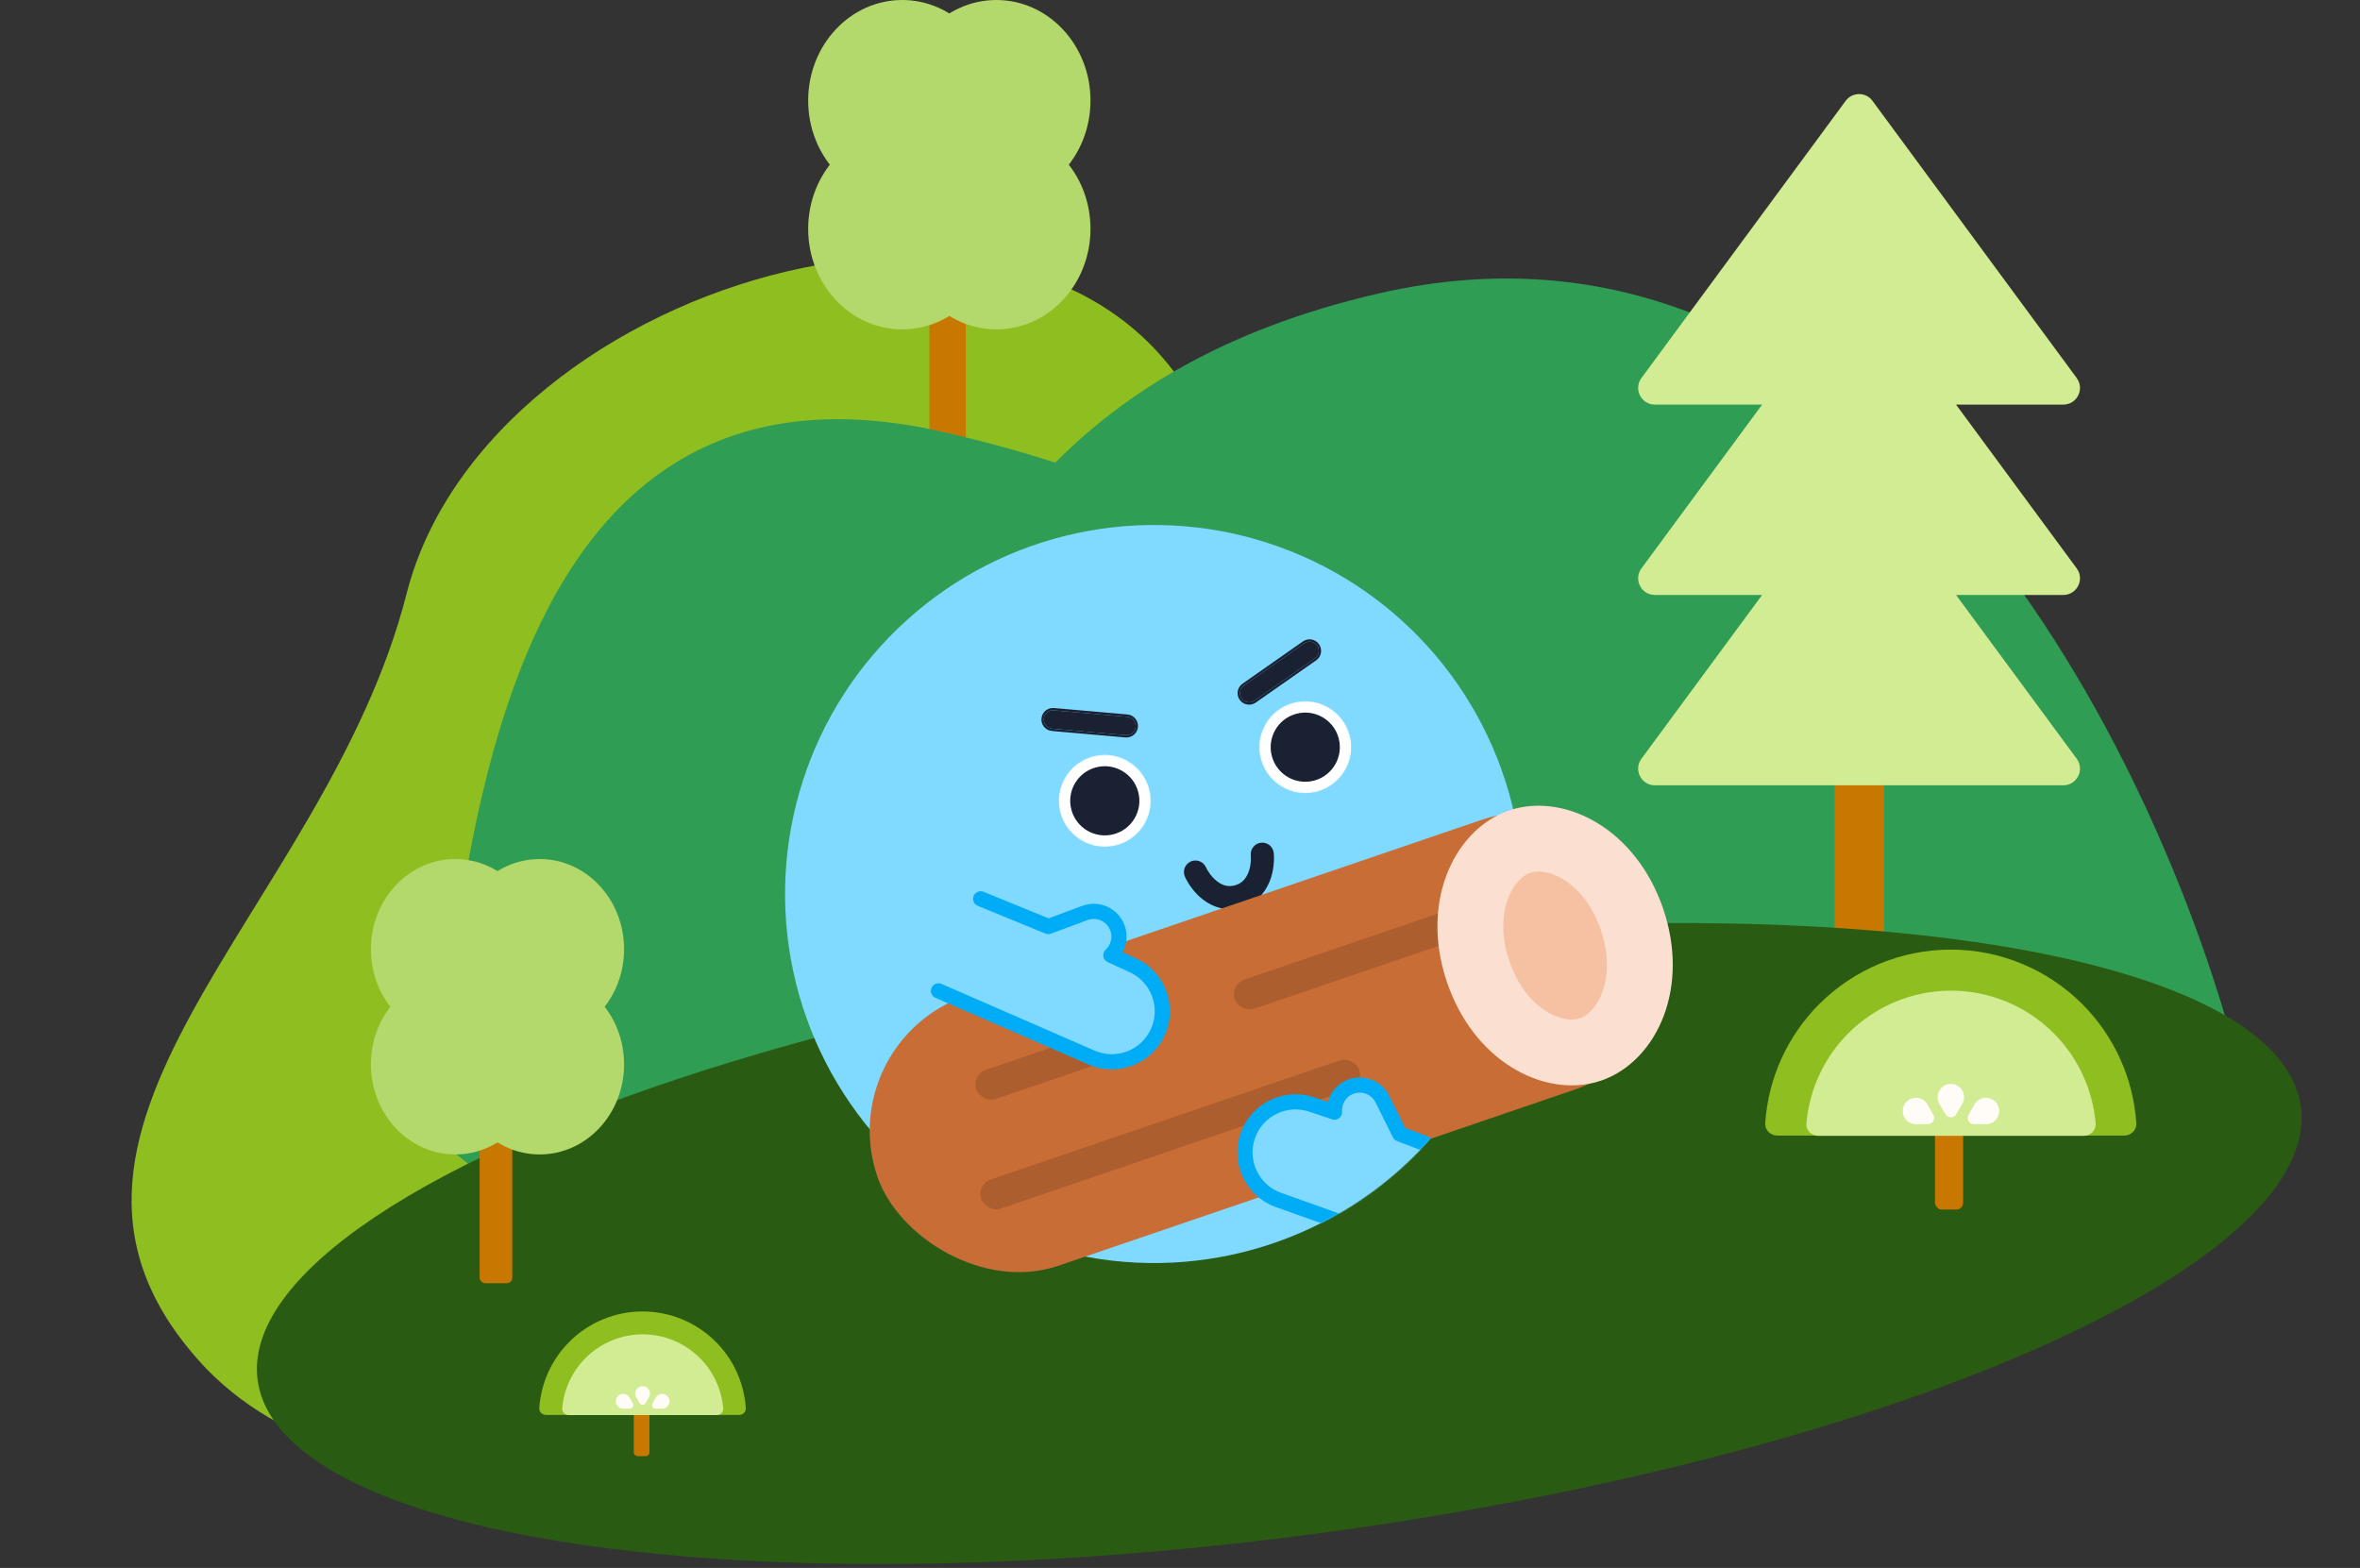 <svg width="1752" height="1164" viewBox="0 0 1752 1164" fill="none" xmlns="http://www.w3.org/2000/svg">
<rect x="0" y="0" width="1752" height="1164" fill="#333333" stroke="none"/>
<g clip-path="url(#clip0_17435_4475)">
<path d="M748.224 895.773C949.523 699.035 1023.98 450.318 896.741 320.132C795.865 81.127 362.584 202.516 301.875 440.638C241.166 678.759 -13.169 840.74 153.358 1016.28C280.594 1146.46 546.925 1092.51 748.224 895.773Z" fill="#8FBE21"/>
<rect x="689.98" y="221.056" width="27.007" height="130.033" rx="5.074" fill="#C87800"/>
<ellipse cx="669.82" cy="74.624" rx="69.861" ry="74.624" fill="#B3D86B"/>
<ellipse cx="669.82" cy="169.89" rx="69.861" ry="74.624" fill="#B3D86B"/>
<ellipse cx="739.685" cy="74.624" rx="69.861" ry="74.624" fill="#B3D86B"/>
<ellipse cx="739.685" cy="169.89" rx="69.861" ry="74.624" fill="#B3D86B"/>
<path d="M1023.02 217.955C1395.86 131.796 1604.27 563.927 1661.88 790.763H418.192C719.295 790.763 556.961 325.654 1023.02 217.955Z" fill="#2F9D54"/>
<path d="M701.365 320.938C1083.01 409.198 1042.27 599.235 1076.05 781.699C936.876 825.387 738.458 1057.03 630.804 1012.65C523.15 968.278 427.365 935.408 314.952 836.798C348.017 771.507 319.724 232.678 701.365 320.938Z" fill="#2F9D54"/>
<rect x="1361.99" y="504.408" width="36.654" height="217.633" rx="6.704" fill="#C87800"/>
<path d="M1370.17 357.483C1375.12 350.772 1385.15 350.772 1390.09 357.483L1541.71 563.267C1547.73 571.435 1541.9 582.977 1531.75 582.977H1228.51C1218.37 582.977 1212.53 571.435 1218.55 563.267L1370.17 357.483Z" fill="#D1EC92"/>
<path d="M1370.17 216.177C1375.12 209.466 1385.15 209.466 1390.09 216.177L1541.71 421.96C1547.73 430.129 1541.9 441.671 1531.75 441.671H1228.51C1218.37 441.671 1212.53 430.129 1218.55 421.96L1370.17 216.177Z" fill="#D1EC92"/>
<path d="M1370.17 74.87C1375.12 68.159 1385.15 68.159 1390.09 74.87L1541.71 280.654C1547.73 288.823 1541.9 300.364 1531.75 300.364H1228.51C1218.37 300.364 1212.53 288.823 1218.55 280.654L1370.17 74.87Z" fill="#D1EC92"/>
<ellipse cx="949.698" cy="923.146" rx="765.178" ry="217.128" transform="rotate(-7.617 949.698 923.146)" fill="#2A5B13"/>
<rect x="1436.48" y="826.678" width="20.893" height="71.284" rx="5.116" fill="#C87800"/>
<path d="M1319.4 843.004C1314.29 843.004 1310.11 838.851 1310.45 833.745C1312.68 800.513 1326.87 769.085 1350.57 745.386C1376.46 719.496 1411.58 704.951 1448.19 704.951C1484.81 704.951 1519.92 719.496 1545.81 745.386C1569.51 769.085 1583.7 800.513 1585.94 833.745C1586.28 838.851 1582.1 843.004 1576.98 843.004L1448.19 843.005L1319.4 843.004Z" fill="#8FBE21"/>
<path d="M1349.9 843.21C1344.78 843.21 1340.59 839.053 1341.03 833.955C1343.2 808.765 1354.18 785.026 1372.2 767.009C1392.41 746.799 1419.82 735.445 1448.4 735.445C1476.98 735.445 1504.39 746.799 1524.6 767.009C1542.62 785.026 1553.59 808.765 1555.76 833.955C1556.2 839.053 1552.01 843.21 1546.9 843.21L1448.4 843.21L1349.9 843.21Z" fill="#D1EC92"/>
<path fill-rule="evenodd" clip-rule="evenodd" d="M1440.22 820.215C1440.22 820.215 1440.22 820.217 1440.22 820.217L1444.27 827.144C1446.05 830.184 1450.44 830.184 1452.22 827.144L1456.27 820.217C1456.27 820.216 1456.27 820.215 1456.27 820.215V820.215C1456.27 820.215 1456.27 820.215 1456.27 820.214C1457.41 818.607 1458.09 816.641 1458.09 814.518C1458.09 809.084 1453.68 804.679 1448.25 804.679C1442.81 804.679 1438.41 809.084 1438.41 814.518C1438.41 816.641 1439.08 818.606 1440.22 820.213C1440.22 820.214 1440.22 820.215 1440.22 820.215V820.215Z" fill="#FFFCF8"/>
<path fill-rule="evenodd" clip-rule="evenodd" d="M1423.26 834.572C1423.26 834.572 1423.26 834.573 1423.26 834.573L1431.28 834.527C1434.8 834.507 1437 830.703 1435.26 827.644L1431.28 820.671C1431.28 820.671 1431.28 820.671 1431.28 820.671V820.671C1431.28 820.672 1431.28 820.672 1431.28 820.671C1430.46 818.878 1429.09 817.314 1427.25 816.253C1422.55 813.536 1416.53 815.148 1413.81 819.854C1411.1 824.56 1412.71 830.578 1417.41 833.295C1419.25 834.356 1421.29 834.757 1423.25 834.571C1423.26 834.571 1423.26 834.571 1423.26 834.572V834.572Z" fill="#FFFCF8"/>
<path fill-rule="evenodd" clip-rule="evenodd" d="M1473.4 834.572C1473.4 834.572 1473.4 834.572 1473.4 834.572L1465.37 834.527C1461.85 834.507 1459.65 830.703 1461.4 827.644L1465.37 820.671C1465.37 820.671 1465.37 820.671 1465.37 820.671V820.671C1465.37 820.672 1465.37 820.672 1465.37 820.671C1466.19 818.878 1467.56 817.314 1469.4 816.253C1474.1 813.536 1480.12 815.148 1482.84 819.854C1485.56 824.56 1483.94 830.578 1479.24 833.295C1477.4 834.356 1475.36 834.757 1473.4 834.571C1473.4 834.571 1473.4 834.571 1473.4 834.572V834.572Z" fill="#FFFCF8"/>
<rect x="356.074" y="835.982" width="24.221" height="116.622" rx="4.108" fill="#C87800"/>
<ellipse cx="337.992" cy="704.653" rx="62.656" ry="66.928" fill="#B3D86B"/>
<ellipse cx="337.992" cy="790.094" rx="62.656" ry="66.928" fill="#B3D86B"/>
<ellipse cx="400.648" cy="704.653" rx="62.656" ry="66.928" fill="#B3D86B"/>
<ellipse cx="400.648" cy="790.094" rx="62.656" ry="66.928" fill="#B3D86B"/>
<rect x="470.498" y="1041.32" width="11.628" height="39.671" rx="2.847" fill="#C87800"/>
<path d="M405.342 1050.41C402.494 1050.41 400.168 1048.1 400.359 1045.26C401.601 1026.76 409.5 1009.27 422.689 996.083C437.097 981.674 456.639 973.58 477.016 973.58C497.392 973.58 516.934 981.674 531.343 996.083C544.532 1009.27 552.43 1026.76 553.673 1045.26C553.864 1048.1 551.537 1050.41 548.689 1050.41L477.016 1050.41L405.342 1050.41Z" fill="#8FBE21"/>
<path d="M422.313 1050.52C419.466 1050.52 417.134 1048.21 417.378 1045.37C418.586 1031.35 424.696 1018.14 434.723 1008.12C445.97 996.869 461.224 990.551 477.13 990.551C493.036 990.551 508.291 996.869 519.538 1008.12C529.565 1018.14 535.674 1031.35 536.882 1045.37C537.127 1048.21 534.795 1050.52 531.947 1050.52L477.13 1050.52L422.313 1050.52Z" fill="#D1EC92"/>
<path fill-rule="evenodd" clip-rule="evenodd" d="M472.578 1037.73C472.578 1037.73 472.577 1037.73 472.578 1037.73L474.833 1041.58C475.822 1043.27 478.267 1043.27 479.256 1041.58L481.511 1037.73C481.511 1037.73 481.511 1037.73 481.51 1037.73V1037.73C481.509 1037.73 481.509 1037.73 481.509 1037.73C482.146 1036.83 482.52 1035.74 482.52 1034.56C482.52 1031.53 480.068 1029.08 477.044 1029.08C474.019 1029.08 471.568 1031.53 471.568 1034.56C471.568 1035.74 471.942 1036.83 472.578 1037.73C472.579 1037.73 472.578 1037.73 472.578 1037.73V1037.73Z" fill="#FFFCF8"/>
<path fill-rule="evenodd" clip-rule="evenodd" d="M463.136 1045.72C463.136 1045.72 463.136 1045.72 463.136 1045.72L467.603 1045.69C469.562 1045.68 470.785 1043.56 469.814 1041.86L467.603 1037.98C467.603 1037.98 467.603 1037.98 467.602 1037.98V1037.98C467.602 1037.98 467.602 1037.98 467.601 1037.98C467.145 1036.98 466.384 1036.11 465.362 1035.52C462.743 1034.01 459.394 1034.91 457.882 1037.53C456.37 1040.15 457.267 1043.49 459.886 1045.01C460.909 1045.6 462.043 1045.82 463.136 1045.72C463.136 1045.72 463.136 1045.72 463.136 1045.72V1045.72Z" fill="#FFFCF8"/>
<path fill-rule="evenodd" clip-rule="evenodd" d="M491.04 1045.72C491.04 1045.72 491.04 1045.72 491.04 1045.72L486.573 1045.69C484.613 1045.68 483.391 1043.56 484.361 1041.86L486.573 1037.98C486.573 1037.98 486.573 1037.98 486.573 1037.98V1037.98C486.574 1037.98 486.574 1037.98 486.574 1037.98C487.031 1036.98 487.791 1036.11 488.814 1035.52C491.433 1034.01 494.782 1034.91 496.294 1037.53C497.806 1040.15 496.909 1043.49 494.29 1045.01C493.267 1045.6 492.133 1045.82 491.04 1045.72C491.04 1045.72 491.04 1045.72 491.04 1045.72V1045.72Z" fill="#FFFCF8"/>
<circle cx="856.753" cy="663.691" r="273.951" transform="rotate(-12.088 856.753 663.691)" fill="#80D9FF"/>
<path fill-rule="evenodd" clip-rule="evenodd" d="M774.86 533.539C775.191 529.772 778.513 526.987 782.279 527.318L836.843 532.113C840.61 532.444 843.395 535.766 843.064 539.533C842.733 543.3 839.411 546.085 835.644 545.754L781.081 540.959C777.314 540.628 774.529 537.306 774.86 533.539Z" fill="#1A2133"/>
<path fill-rule="evenodd" clip-rule="evenodd" d="M773.153 533.389C773.567 528.681 777.719 525.199 782.428 525.613L836.991 530.408C841.7 530.822 845.181 534.974 844.768 539.683C844.354 544.392 840.201 547.873 835.493 547.459L780.929 542.664C776.221 542.25 772.739 538.098 773.153 533.389ZM782.278 527.318C778.511 526.987 775.189 529.772 774.858 533.539C774.527 537.306 777.312 540.628 781.079 540.959L835.643 545.754C839.409 546.085 842.731 543.3 843.062 539.533C843.393 535.766 840.608 532.444 836.841 532.113L782.278 527.318Z" fill="#1A2133"/>
<path fill-rule="evenodd" clip-rule="evenodd" d="M977.806 479.244C975.638 476.146 971.369 475.392 968.271 477.559L923.391 508.959C920.292 511.126 919.538 515.395 921.705 518.494C923.873 521.592 928.142 522.346 931.24 520.179L976.121 488.779C979.219 486.612 979.973 482.343 977.806 479.244Z" fill="#1A2133"/>
<path fill-rule="evenodd" clip-rule="evenodd" d="M979.209 478.263C976.499 474.39 971.163 473.447 967.29 476.157L922.41 507.556C918.537 510.266 917.594 515.602 920.304 519.475C923.013 523.348 928.349 524.291 932.222 521.581L977.103 490.182C980.975 487.472 981.918 482.136 979.209 478.263ZM968.271 477.559C971.37 475.392 975.639 476.146 977.806 479.244C979.974 482.343 979.22 486.612 976.121 488.779L931.241 520.179C928.143 522.347 923.874 521.592 921.706 518.494C919.538 515.395 920.293 511.126 923.391 508.959L968.271 477.559Z" fill="#1A2133"/>
<mask id="mask0_17435_4475" style="mask-type:alpha" maskUnits="userSpaceOnUse" x="785" y="560" width="70" height="69">
<path d="M853.238 585.645C858.125 603.909 847.28 622.676 829.015 627.563C810.751 632.449 791.984 621.604 787.097 603.339C782.211 585.075 793.056 566.308 811.321 561.422C829.585 556.535 848.352 567.38 853.238 585.645Z" fill="white"/>
</mask>
<g mask="url(#mask0_17435_4475)">
<path d="M853.238 585.645C858.125 603.909 847.28 622.676 829.015 627.563C810.751 632.449 791.984 621.604 787.097 603.339C782.211 585.075 793.056 566.308 811.321 561.422C829.585 556.535 848.352 567.38 853.238 585.645Z" fill="white"/>
<path d="M844.972 587.857C848.637 601.555 840.503 615.63 826.804 619.295C813.106 622.96 799.031 614.826 795.366 601.128C791.701 587.429 799.835 573.354 813.533 569.689C827.232 566.024 841.307 574.158 844.972 587.857Z" fill="#1A2133"/>
</g>
<mask id="mask1_17435_4475" style="mask-type:alpha" maskUnits="userSpaceOnUse" x="934" y="520" width="70" height="69">
<path d="M1002.06 545.831C1006.94 564.096 996.098 582.863 977.834 587.749C959.569 592.636 940.802 581.79 935.916 563.526C931.029 545.262 941.875 526.494 960.139 521.608C978.403 516.722 997.171 527.567 1002.06 545.831Z" fill="white"/>
</mask>
<g mask="url(#mask1_17435_4475)">
<path d="M1002.06 545.831C1006.94 564.096 996.098 582.863 977.834 587.749C959.569 592.636 940.802 581.79 935.916 563.526C931.029 545.262 941.875 526.494 960.139 521.608C978.403 516.722 997.171 527.567 1002.06 545.831Z" fill="white"/>
<path d="M993.79 548.043C997.455 561.741 989.321 575.817 975.623 579.482C961.925 583.146 947.849 575.013 944.184 561.314C940.52 547.616 948.653 533.541 962.352 529.876C976.05 526.211 990.125 534.345 993.79 548.043Z" fill="#1A2133"/>
</g>
<path fill-rule="evenodd" clip-rule="evenodd" d="M903.551 654.282C899.539 651.199 896.605 646.777 895.262 643.822C893.306 639.519 888.233 637.616 883.929 639.572C879.626 641.527 877.723 646.601 879.679 650.904C881.926 655.849 886.443 662.722 893.12 667.853C900.011 673.15 909.665 676.863 921.121 673.798C932.576 670.733 939.087 662.696 942.413 654.666C945.635 646.886 946.117 638.676 945.595 633.269C945.141 628.565 940.958 625.119 936.254 625.573C931.549 626.028 928.103 630.21 928.557 634.915C928.869 638.145 928.535 643.442 926.599 648.116C924.767 652.54 921.777 655.904 916.697 657.263C911.617 658.622 907.347 657.2 903.551 654.282Z" fill="#1A2133"/>
<rect x="1268.87" y="774.836" width="616.314" height="211.86" rx="105.93" transform="rotate(161.165 1268.87 774.836)" fill="#C86D36"/>
<rect x="1089.99" y="694.657" width="179.266" height="22.816" rx="11.408" transform="rotate(161.165 1089.99 694.657)" fill="#AC5E2E"/>
<rect x="1012.78" y="805.154" width="296.604" height="22.816" rx="11.408" transform="rotate(161.165 1012.78 805.154)" fill="#AC5E2E"/>
<rect x="861.047" y="774.26" width="140.153" height="22.816" rx="11.408" transform="rotate(161.165 861.047 774.26)" fill="#AC5E2E"/>
<path d="M1097.39 721.405C1081.13 673.727 1101.19 634.016 1128.16 624.817C1155.13 615.618 1195.27 634.793 1211.53 682.471C1227.8 730.148 1207.74 769.86 1180.77 779.059C1153.8 788.258 1113.66 769.082 1097.39 721.405Z" fill="#F6C0A2" stroke="#FBDFD0" stroke-width="48.891"/>
<path fill-rule="evenodd" clip-rule="evenodd" d="M830.09 686.425C826.478 676.713 815.676 671.767 805.963 675.379L778.786 685.486L726.72 661.648L695.476 729.888L810.295 782.458C829.139 791.086 851.41 782.804 860.038 763.96C868.665 745.115 860.383 722.845 841.539 714.217L825.237 706.753C830.658 701.743 832.823 693.773 830.09 686.425Z" fill="#80D9FF"/>
<path fill-rule="evenodd" clip-rule="evenodd" d="M807.361 683.019C814.16 680.49 821.721 683.952 824.25 690.751C826.16 695.887 824.655 701.47 820.85 704.985C819.467 706.263 818.815 708.147 819.112 710.006C819.408 711.866 820.615 713.454 822.327 714.237L838.633 721.703C854.651 729.037 861.691 747.967 854.357 763.984C847.023 780.002 828.093 787.041 812.076 779.708L698.958 730.43C696.146 729.205 692.87 730.458 691.593 733.247V733.247C690.282 736.11 691.575 739.492 694.462 740.749L807.389 789.944C829.06 799.866 854.671 790.341 864.593 768.671C874.515 747 864.991 721.389 843.32 711.467L833.398 706.925C836.619 700.96 837.353 693.688 834.802 686.827C830.106 674.2 816.064 667.771 803.437 672.467L778.441 681.762L730.136 662.025C727.342 660.884 724.145 662.149 722.889 664.893V664.893C721.558 667.799 722.912 671.229 725.869 672.443L775.874 692.969C777.231 693.591 778.78 693.647 780.179 693.127L807.361 683.019Z" fill="#00ACF6"/>
<mask id="mask2_17435_4475" style="mask-type:alpha" maskUnits="userSpaceOnUse" x="582" y="389" width="549" height="549">
<path d="M1124.63 606.32C1156.32 754.264 1062.07 899.882 914.126 931.567C766.182 963.252 620.564 869.006 588.879 721.062C557.194 573.118 651.441 427.5 799.384 395.815C947.328 364.13 1092.95 458.376 1124.63 606.32Z" fill="#C86D36"/>
</mask>
<g mask="url(#mask2_17435_4475)">
<path fill-rule="evenodd" clip-rule="evenodd" d="M1002.27 805.359C1011.55 800.742 1022.81 804.52 1027.43 813.798L1040.35 839.757L1094.64 857.968L1070.77 929.125L951.044 888.964C931.394 882.372 920.809 861.1 927.4 841.451C933.991 821.802 955.263 811.216 974.913 817.807L991.911 823.509C991.382 816.147 995.253 808.851 1002.27 805.359Z" fill="#80D9FF"/>
<path fill-rule="evenodd" clip-rule="evenodd" d="M1021.18 818.411C1017.95 811.917 1010.07 809.272 1003.57 812.503C998.666 814.945 995.946 820.047 996.319 825.214C996.454 827.092 995.641 828.913 994.153 830.067C992.665 831.22 990.699 831.554 988.914 830.955L971.911 825.251C955.209 819.649 937.128 828.646 931.525 845.348C925.923 862.05 934.921 880.132 951.623 885.734L1067.86 927.134C1070.75 928.163 1072.28 931.317 1071.3 934.225V934.225C1070.3 937.211 1067.05 938.794 1064.08 937.737L948.042 896.408C925.445 888.828 913.272 864.365 920.852 841.768C928.432 819.171 952.895 806.998 975.491 814.578L985.837 818.048C987.566 811.494 992.003 805.686 998.556 802.424C1010.62 796.423 1025.26 801.334 1031.26 813.395L1043.14 837.271L1091.88 855.903C1094.7 856.98 1096.17 860.09 1095.21 862.951V862.951C1094.19 865.982 1090.86 867.558 1087.87 866.422L1037.35 847.203C1035.94 846.728 1034.77 845.711 1034.1 844.374L1021.18 818.411Z" fill="#00ACF6"/>
</g>
</g>
<defs>
<clipPath id="clip0_17435_4475">
<rect width="1752" height="1164" fill="white"/>
</clipPath>
</defs>
</svg>
